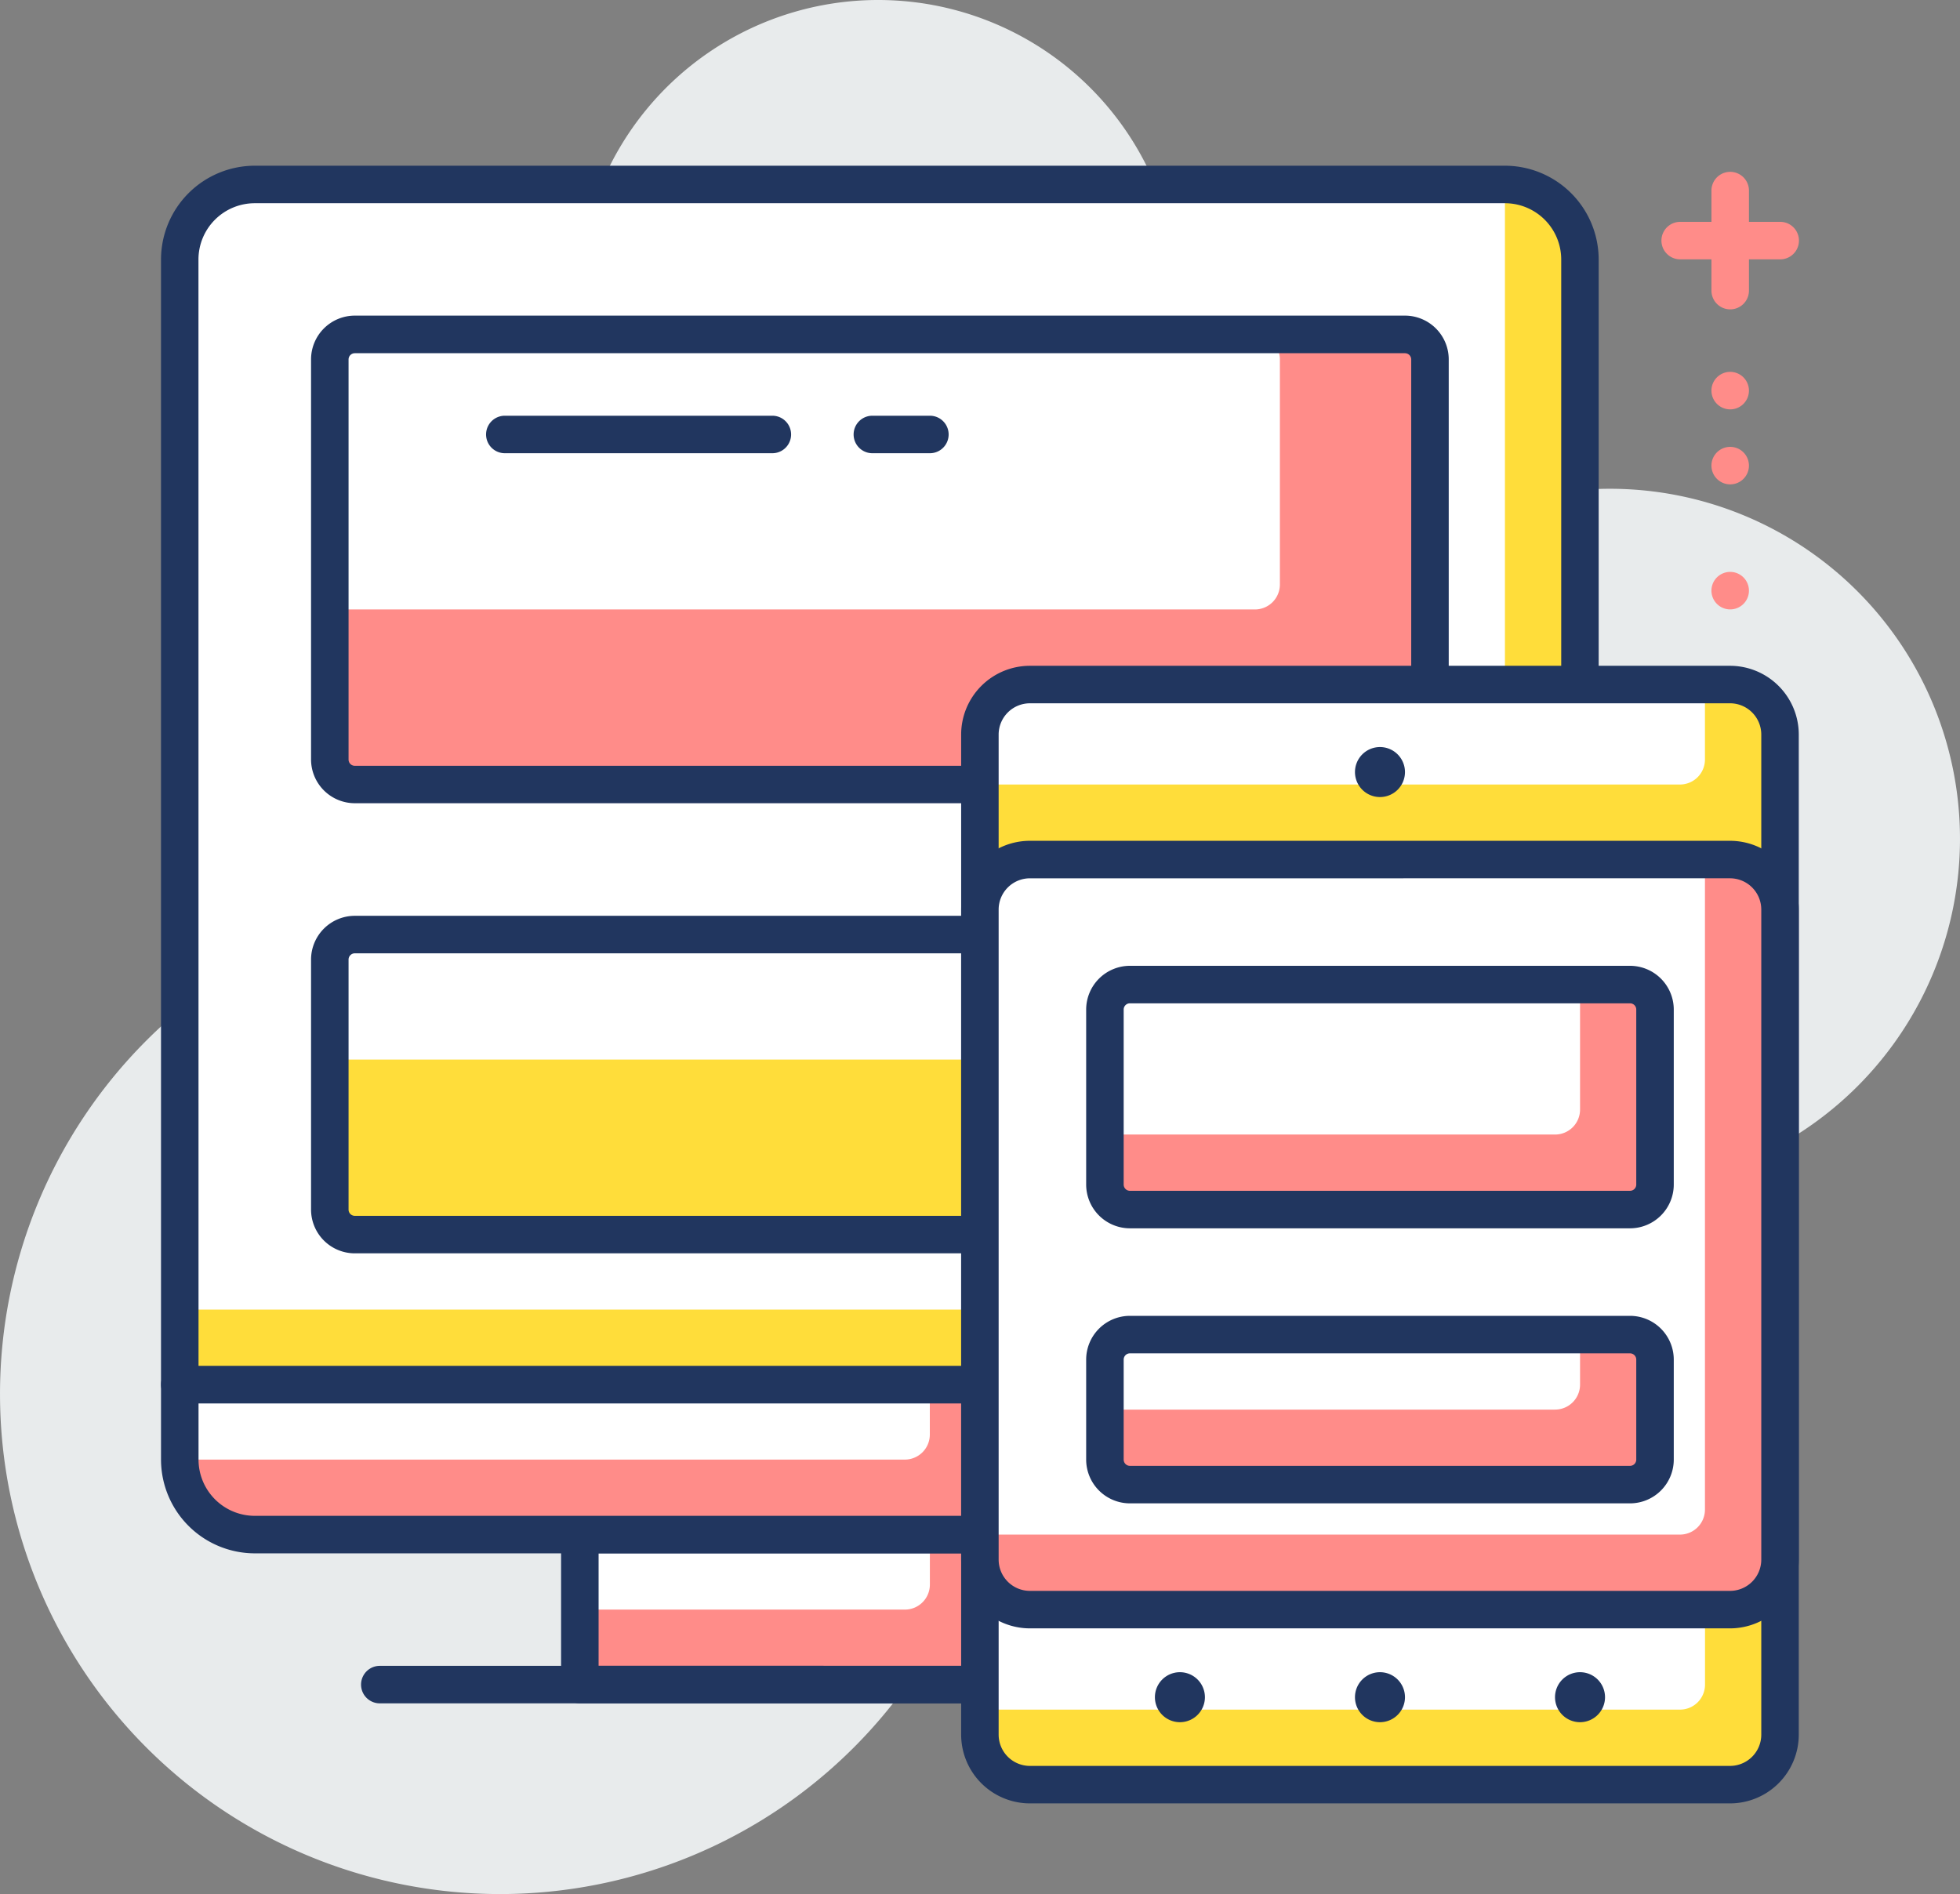 <svg xmlns="http://www.w3.org/2000/svg" width="151.853" height="146.756" viewBox="0 0 151.853 146.756"><rect x="0" y="0" width="151.853" height="146.756" fill="#808080" stroke="none"/><g id="Group_14059" data-name="Group 14059" transform="translate(-1059.107 -5238.12)"><path id="Path_16415" data-name="Path 16415" d="M104.629,46.67A27.121,27.121,0,1,1,77.508,19.549,27.122,27.122,0,0,1,104.629,46.67" transform="translate(1106.33 5256.442)" fill="#e8ebec"></path><path id="Path_16416" data-name="Path 16416" d="M69.616,23.247A23.247,23.247,0,1,1,46.37,0,23.246,23.246,0,0,1,69.616,23.247" transform="translate(1080.778 5238.12)" fill="#e8ebec"></path><path id="Path_16417" data-name="Path 16417" d="M77.489,74.5A38.744,38.744,0,1,1,38.744,35.756,38.744,38.744,0,0,1,77.489,74.5" transform="translate(1059.107 5271.631)" fill="#e8ebec"></path><rect id="Rectangle_287" data-name="Rectangle 287" width="46.493" height="11.623" transform="translate(1104.031 5357.023)" fill="#ff8c89"></rect><path id="Path_16418" data-name="Path 16418" d="M50.309,61.378H23.19V67.19H48.372a1.938,1.938,0,0,0,1.937-1.937Z" transform="translate(1080.841 5295.645)" fill="#fff"></path><path id="Path_16419" data-name="Path 16419" d="M70.386,75.157H23.893A1.453,1.453,0,0,1,22.44,73.7V62.081a1.453,1.453,0,0,1,1.453-1.453H70.386a1.453,1.453,0,0,1,1.453,1.453V73.7a1.453,1.453,0,0,1-1.453,1.453m-45.04-2.906H68.933V63.534H25.346Z" transform="translate(1080.138 5294.942)" fill="#21365f"></path><path id="Path_16420" data-name="Path 16420" d="M109.861,67H13A5.813,5.813,0,0,1,7.19,61.19V55.378H115.672V61.19A5.811,5.811,0,0,1,109.861,67" transform="translate(1065.845 5290.021)" fill="#ff8c89"></path><path id="Path_16421" data-name="Path 16421" d="M63.363,61.191H7.191V55.379H65.3v3.874a1.939,1.939,0,0,1-1.937,1.937" transform="translate(1065.846 5290.022)" fill="#fff"></path><path id="Path_16422" data-name="Path 16422" d="M110.564,69.157H13.7A7.273,7.273,0,0,1,6.44,61.893V56.081a1.453,1.453,0,0,1,1.453-1.453H116.375a1.453,1.453,0,0,1,1.453,1.453v5.812a7.273,7.273,0,0,1-7.265,7.265M9.346,57.534v4.359A4.363,4.363,0,0,0,13.7,66.251h96.859a4.363,4.363,0,0,0,4.359-4.359V57.534Z" transform="translate(1065.142 5289.319)" fill="#21365f"></path><path id="Path_16423" data-name="Path 16423" d="M93.382,69.534H15.893a1.453,1.453,0,0,1,0-2.906H93.382a1.453,1.453,0,0,1,0,2.906" transform="translate(1072.64 5300.565)" fill="#21365f"></path><path id="Path_16424" data-name="Path 16424" d="M115.672,100.366H7.19V13.19A5.813,5.813,0,0,1,13,7.378h96.859a5.811,5.811,0,0,1,5.812,5.812Z" transform="translate(1065.845 5245.035)" fill="#ffdd3a"></path><path id="Path_16425" data-name="Path 16425" d="M105.986,94.555H7.19V13.19A5.813,5.813,0,0,1,13,7.378h96.859v83.3a3.875,3.875,0,0,1-3.874,3.874" transform="translate(1065.845 5245.035)" fill="#fff"></path><path id="Path_16426" data-name="Path 16426" d="M116.375,102.522H7.893a1.453,1.453,0,0,1-1.453-1.453V13.893A7.273,7.273,0,0,1,13.7,6.628h96.859a7.273,7.273,0,0,1,7.265,7.265v87.177a1.453,1.453,0,0,1-1.453,1.453M9.346,99.616H114.922V13.893a4.363,4.363,0,0,0-4.359-4.359H13.7a4.363,4.363,0,0,0-4.359,4.359Z" transform="translate(1065.142 5244.332)" fill="#21365f"></path><path id="Path_16427" data-name="Path 16427" d="M96.49,48.247H15.127A1.937,1.937,0,0,1,13.19,46.31v-31a1.937,1.937,0,0,1,1.937-1.937H96.49a1.937,1.937,0,0,1,1.937,1.937v31a1.937,1.937,0,0,1-1.937,1.937" transform="translate(1071.469 5250.658)" fill="#ff8c89"></path><path id="Path_16428" data-name="Path 16428" d="M84.866,34.684H13.189V15.314a1.938,1.938,0,0,1,1.937-1.937h69.74A1.937,1.937,0,0,1,86.8,15.314V32.747a1.937,1.937,0,0,1-1.937,1.937" transform="translate(1071.468 5250.658)" fill="#fff"></path><path id="Path_16429" data-name="Path 16429" d="M97.193,50.4H15.83a3.394,3.394,0,0,1-3.39-3.39v-31a3.394,3.394,0,0,1,3.39-3.39H97.193a3.394,3.394,0,0,1,3.39,3.39v31a3.394,3.394,0,0,1-3.39,3.39M15.83,15.533a.484.484,0,0,0-.484.484v31a.484.484,0,0,0,.484.484H97.193a.484.484,0,0,0,.484-.484v-31a.484.484,0,0,0-.484-.484Z" transform="translate(1070.766 5249.955)" fill="#21365f"></path><path id="Path_16430" data-name="Path 16430" d="M96.49,60.626H15.127a1.937,1.937,0,0,1-1.937-1.937V39.316a1.937,1.937,0,0,1,1.937-1.937H96.49a1.937,1.937,0,0,1,1.937,1.937V58.688a1.937,1.937,0,0,1-1.937,1.937" transform="translate(1071.469 5273.153)" fill="#ffdd3a"></path><path id="Path_16431" data-name="Path 16431" d="M84.866,47.065H13.189V39.316a1.938,1.938,0,0,1,1.937-1.937h69.74A1.937,1.937,0,0,1,86.8,39.316v5.812a1.938,1.938,0,0,1-1.937,1.937" transform="translate(1071.468 5273.153)" fill="#fff"></path><path id="Path_16432" data-name="Path 16432" d="M97.193,62.781H15.83a3.394,3.394,0,0,1-3.39-3.39V40.019a3.394,3.394,0,0,1,3.39-3.39H97.193a3.394,3.394,0,0,1,3.39,3.39V59.391a3.394,3.394,0,0,1-3.39,3.39M15.83,39.535a.486.486,0,0,0-.484.484V59.391a.483.483,0,0,0,.484.484H97.193a.483.483,0,0,0,.484-.484V40.019a.486.486,0,0,0-.484-.484Z" transform="translate(1070.766 5272.45)" fill="#21365f"></path><path id="Path_16433" data-name="Path 16433" d="M97.307,112.617H43.064a3.876,3.876,0,0,1-3.874-3.874V31.253a3.875,3.875,0,0,1,3.874-3.874H97.307a3.873,3.873,0,0,1,3.874,3.874v77.489a3.875,3.875,0,0,1-3.874,3.874" transform="translate(1095.836 5263.78)" fill="#ffdd3a"></path><path id="Path_16434" data-name="Path 16434" d="M93.432,72.126H39.19V64.379H95.369v5.81a1.938,1.938,0,0,1-1.937,1.937" transform="translate(1095.836 5298.458)" fill="#fff"></path><path id="Path_16435" data-name="Path 16435" d="M93.432,35.126H39.19V31.253a3.873,3.873,0,0,1,3.874-3.874h52.3v5.81a1.938,1.938,0,0,1-1.937,1.937" transform="translate(1095.836 5263.78)" fill="#fff"></path><path id="Path_16436" data-name="Path 16436" d="M98.009,114.772H43.767a5.333,5.333,0,0,1-5.327-5.327V31.956a5.331,5.331,0,0,1,5.327-5.327H98.009a5.331,5.331,0,0,1,5.327,5.327v77.489a5.333,5.333,0,0,1-5.327,5.327M43.767,29.535a2.425,2.425,0,0,0-2.422,2.422v77.489a2.425,2.425,0,0,0,2.422,2.422H98.009a2.425,2.425,0,0,0,2.422-2.422V31.956a2.425,2.425,0,0,0-2.422-2.422Z" transform="translate(1095.133 5263.078)" fill="#21365f"></path><path id="Path_16437" data-name="Path 16437" d="M97.307,92.5H43.064a3.876,3.876,0,0,1-3.874-3.874V38.253a3.875,3.875,0,0,1,3.874-3.874H97.307a3.873,3.873,0,0,1,3.874,3.874V88.621A3.875,3.875,0,0,1,97.307,92.5" transform="translate(1095.836 5270.341)" fill="#ff8c89"></path><path id="Path_16438" data-name="Path 16438" d="M93.432,86.682H39.19V38.253a3.873,3.873,0,0,1,3.874-3.874h52.3V84.745a1.938,1.938,0,0,1-1.937,1.937" transform="translate(1095.836 5270.341)" fill="#fff"></path><path id="Path_16439" data-name="Path 16439" d="M98.009,94.651H43.767a5.333,5.333,0,0,1-5.327-5.327V38.956a5.331,5.331,0,0,1,5.327-5.327H98.009a5.331,5.331,0,0,1,5.327,5.327V89.324a5.333,5.333,0,0,1-5.327,5.327M43.767,36.535a2.425,2.425,0,0,0-2.422,2.422V89.324a2.425,2.425,0,0,0,2.422,2.422H98.009a2.425,2.425,0,0,0,2.422-2.422V38.956a2.425,2.425,0,0,0-2.422-2.422Z" transform="translate(1095.133 5269.638)" fill="#21365f"></path><path id="Path_16440" data-name="Path 16440" d="M58.064,31.816a1.937,1.937,0,1,1-1.937-1.937,1.938,1.938,0,0,1,1.937,1.937" transform="translate(1109.895 5266.124)" fill="#21365f"></path><path id="Path_16441" data-name="Path 16441" d="M58.064,68.819a1.937,1.937,0,1,1-1.937-1.937,1.938,1.938,0,0,1,1.937,1.937" transform="translate(1109.895 5300.803)" fill="#21365f"></path><path id="Path_16442" data-name="Path 16442" d="M50.063,68.819a1.937,1.937,0,1,1-1.937-1.937,1.938,1.938,0,0,1,1.937,1.937" transform="translate(1102.396 5300.803)" fill="#21365f"></path><path id="Path_16443" data-name="Path 16443" d="M66.065,68.819a1.937,1.937,0,1,1-1.937-1.937,1.938,1.938,0,0,1,1.937,1.937" transform="translate(1117.393 5300.803)" fill="#21365f"></path><path id="Path_16444" data-name="Path 16444" d="M84.872,56.811H46.127a1.937,1.937,0,0,1-1.937-1.937V41.315a1.938,1.938,0,0,1,1.937-1.937H84.872a1.938,1.938,0,0,1,1.937,1.937V54.874a1.937,1.937,0,0,1-1.937,1.937" transform="translate(1100.522 5275.026)" fill="#ff8c89"></path><path id="Path_16445" data-name="Path 16445" d="M79.059,51H44.191V41.315a1.937,1.937,0,0,1,1.937-1.937H81v9.684A1.935,1.935,0,0,1,79.059,51" transform="translate(1100.523 5275.026)" fill="#fff"></path><path id="Path_16446" data-name="Path 16446" d="M85.575,58.968H46.83a3.394,3.394,0,0,1-3.39-3.39V42.019a3.394,3.394,0,0,1,3.39-3.39H85.575a3.394,3.394,0,0,1,3.39,3.39V55.578a3.394,3.394,0,0,1-3.39,3.39M46.83,41.535a.483.483,0,0,0-.484.484V55.578a.484.484,0,0,0,.484.484H85.575a.484.484,0,0,0,.484-.484V42.019a.483.483,0,0,0-.484-.484Z" transform="translate(1099.819 5274.324)" fill="#21365f"></path><path id="Path_16447" data-name="Path 16447" d="M84.872,65H46.127a1.937,1.937,0,0,1-1.937-1.937V55.316a1.937,1.937,0,0,1,1.937-1.937H84.872a1.937,1.937,0,0,1,1.937,1.937v7.749A1.937,1.937,0,0,1,84.872,65" transform="translate(1100.522 5288.148)" fill="#ff8c89"></path><path id="Path_16448" data-name="Path 16448" d="M79.059,59.191H44.191V55.316a1.935,1.935,0,0,1,1.937-1.937H81v3.874a1.937,1.937,0,0,1-1.937,1.937" transform="translate(1100.523 5288.148)" fill="#fff"></path><path id="Path_16449" data-name="Path 16449" d="M85.575,67.158H46.83a3.394,3.394,0,0,1-3.39-3.39V56.019a3.394,3.394,0,0,1,3.39-3.39H85.575a3.394,3.394,0,0,1,3.39,3.39v7.749a3.394,3.394,0,0,1-3.39,3.39M46.83,55.535a.484.484,0,0,0-.484.484v7.749a.484.484,0,0,0,.484.484H85.575a.484.484,0,0,0,.484-.484V56.019a.484.484,0,0,0-.484-.484Z" transform="translate(1099.819 5287.445)" fill="#21365f"></path><path id="Path_16450" data-name="Path 16450" d="M75.648,11.779H67.9a1.453,1.453,0,0,1,0-2.906h7.749a1.453,1.453,0,0,1,0,2.906" transform="translate(1121.381 5246.436)" fill="#ff8c89"></path><path id="Path_16451" data-name="Path 16451" d="M69.9,17.528a1.453,1.453,0,0,1-1.453-1.453V8.326a1.453,1.453,0,0,1,2.906,0v7.749A1.453,1.453,0,0,1,69.9,17.528" transform="translate(1123.256 5244.562)" fill="#ff8c89"></path><path id="Path_16452" data-name="Path 16452" d="M68.446,16.326A1.453,1.453,0,1,1,69.9,17.779a1.453,1.453,0,0,1-1.453-1.453" transform="translate(1123.256 5252.06)" fill="#ff8c89"></path><path id="Path_16453" data-name="Path 16453" d="M68.446,19.326A1.453,1.453,0,1,1,69.9,20.779a1.453,1.453,0,0,1-1.453-1.453" transform="translate(1123.256 5254.871)" fill="#ff8c89"></path><path id="Path_16454" data-name="Path 16454" d="M68.446,24.327A1.453,1.453,0,1,1,69.9,25.78a1.453,1.453,0,0,1-1.453-1.453" transform="translate(1123.256 5259.558)" fill="#ff8c89"></path><path id="Path_16455" data-name="Path 16455" d="M41.619,19.533H20.893a1.453,1.453,0,0,1,0-2.906H41.619a1.453,1.453,0,0,1,0,2.906" transform="translate(1077.326 5253.704)" fill="#21365f"></path><path id="Path_16456" data-name="Path 16456" d="M40.048,19.533H35.592a1.453,1.453,0,0,1,0-2.906h4.456a1.453,1.453,0,0,1,0,2.906" transform="translate(1091.103 5253.704)" fill="#21365f"></path><rect id="Rectangle_288" data-name="Rectangle 288" width="151.853" height="146.756" transform="translate(1059.107 5238.12)" fill="none"></rect></g></svg>